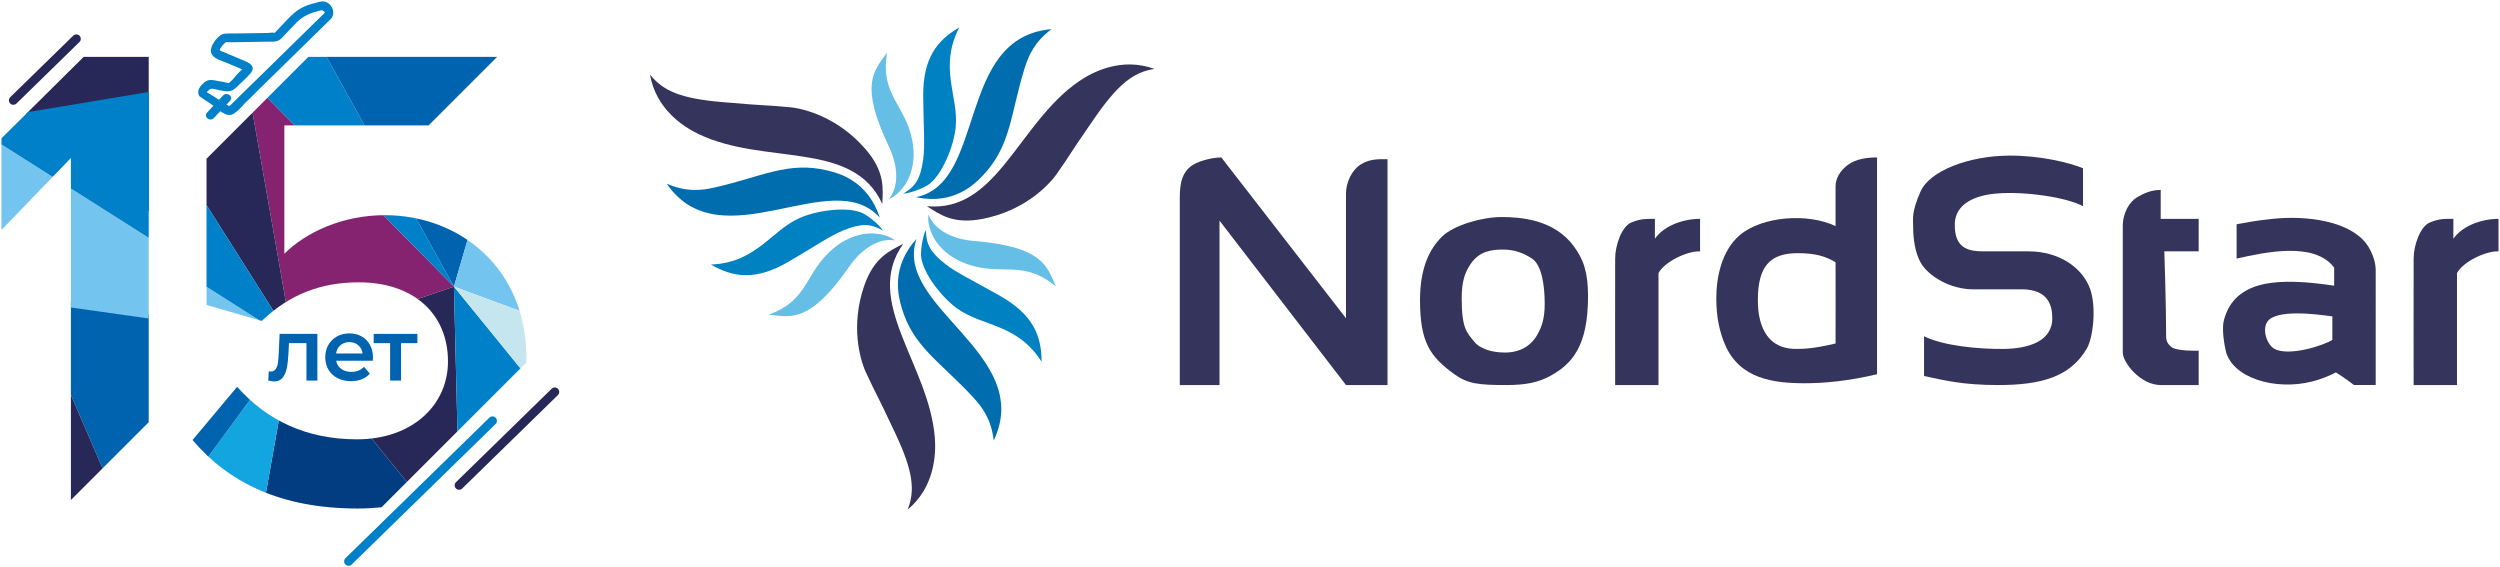 <?xml version="1.0" encoding="UTF-8"?> <!-- Generator: Adobe Illustrator 16.0.0, SVG Export Plug-In . SVG Version: 6.00 Build 0) --> <svg xmlns="http://www.w3.org/2000/svg" xmlns:xlink="http://www.w3.org/1999/xlink" id="Слой_1" x="0px" y="0px" width="227.733px" height="51.667px" viewBox="17.667 17.486 227.733 51.667" xml:space="preserve"> <g> <path fill="#34345C" d="M202.479,40.383h-4.111c-1.523,0-2.66-0.354-2.633-2.468c0.021-1.879,1.869-2.637,3.783-2.799 c2.695-0.226,6.441,0.365,7.898,1.152v-3.455c-1.295-0.534-3.957-1.171-6.748-1.152c-3.607,0.024-7.227,1.356-8.063,3.292 c-0.836,1.934-0.66,2.386-0.66,3.291c0,0.903,0.156,2.212,0.66,3.126c0.695,1.271,2.725,2.469,4.771,2.469h4.443 c2.563,0,2.797,1.658,2.797,2.634c0,2.168-2.279,2.774-4.441,2.797c-2.291,0.024-5.465-0.278-7.24-1.151v3.62 c1.836,0.386,3.477,0.822,6.746,0.822c3.887,0,6.537-0.72,8.063-3.291c0.604-1.017,0.9-3.789,0.33-5.431 C207.383,41.841,205.194,40.383,202.479,40.383"></path> <path fill="#34345C" d="M141.592,32.485c-0.771,0.482-1.316,1.624-1.316,2.634v11.355c0,0-11.249-14.511-11.355-14.647 c-0.998,0.009-2.268,0.4-2.797,0.822c-0.656,0.523-0.987,1.292-0.987,2.797V52.56h3.62V37.586l11.521,14.975h3.783v-20.57 C143.036,31.968,142.364,32,141.592,32.485"></path> <path fill="#34345C" d="M184.874,48.777c-2.01,0.466-2.832,0.493-3.621,0.493c-3.428,0-3.457-3.618-3.457-4.442 c0-3.046,1.076-4.28,3.619-4.28c1.605,0,2.535,0.278,3.459,0.823C184.887,43.589,184.874,46.896,184.874,48.777 M186.024,32.485 c-0.748,0.544-1.15,1.263-1.15,1.976v3.62c-2.574-1.224-6.725-0.877-8.723,0.822c-1.652,1.405-2.141,3.833-2.141,5.76 c0,1.675,0.287,3.061,0.822,4.278c1.346,3.061,4.387,3.457,7.24,3.457c1.676,0,3.939-0.188,6.582-0.823V31.827 C187.749,31.827,186.743,31.962,186.024,32.485"></path> <path fill="#34345C" d="M214.493,34.789c-0.85,0.001-1.48,0.273-2.141,0.657c-0.654,0.385-1.314,1.357-1.314,2.634V49.6 c0,0.903,1.594,2.961,3.455,2.961h3.459v-3.125c0,0-1.984,0.057-2.469-0.329c-0.365-0.292-0.496-0.561-0.496-0.987 c0-2.956-0.164-7.736-0.164-7.736h3.129v-2.962h-3.459V34.789z"></path> <path fill="#34345C" d="M157.719,47.955c-0.598,1.076-1.646,1.646-2.963,1.646c-1.314,0-2.344-0.411-2.797-0.988 c-0.652-0.831-1.141-1.152-1.141-3.935c0-1.593,0.299-2.385,0.813-3.143c0.797-1.178,1.893-1.314,2.961-1.314 c1.141,0,1.988,0.396,2.633,0.821c0.875,0.576,1.154,2.42,1.154,4.114C158.379,46.542,158.102,47.265,157.719,47.955 M161.01,39.89 c-1.805-2.43-4.875-2.634-6.582-2.634s-4.338,0.719-5.432,1.811c-1.1,1.103-1.975,2.809-1.975,5.76c0,3.839,0.92,5.151,3.127,6.747 c1.215,0.88,2.205,0.987,4.771,0.987c1.758,0,2.891-0.248,3.949-0.822c1.99-1.078,3.457-2.713,3.457-7.239 C162.327,42.345,161.946,41.149,161.01,39.89"></path> <path fill="#34345C" d="M230.129,48.447c-0.855,0.541-3.969,1.516-5.268,0.823c-0.645-0.342-1.168-1.704-0.658-2.469 c0.771-1.157,4.33-0.72,5.926-0.492V48.447L230.129,48.447z M233.254,39.726c-1.551-2.104-5.432-2.634-8.557-2.305 c-1.955,0.205-2.248,0.329-3.291,0.494v3.126c2.553-0.562,7.066-1.591,8.887,0.822v1.646c-4.947-0.729-9.029-0.633-10.039,3.128 c-0.172,0.643-0.068,1.777,0.164,2.798c0.561,2.449,4.473,3.675,7.898,2.797c0.615-0.157,1.543-0.495,2.141-0.822 c0.713,0.443,1.645,1.15,1.645,1.15h1.975V42.029C234.055,41.028,233.51,40.073,233.254,39.726"></path> <path fill="#34345C" d="M241.153,39.232v-1.811c-0.846,0.001-1.264-0.026-2.141,0.329c-0.877,0.356-1.479,2.079-1.479,3.291 c-0.014,2.835,0,11.52,0,11.52h3.949V42.358c0.541-1.013,2.607-2.025,3.783-1.975v-2.962 C243.508,37.431,241.883,38.176,241.153,39.232"></path> <path fill="#34345C" d="M168.417,39.232v-1.811c-0.846,0.001-1.262-0.026-2.141,0.329c-0.879,0.356-1.479,2.079-1.479,3.291 c-0.014,2.835,0,11.52,0,11.52h3.947V42.358c0.541-1.013,2.607-2.025,3.787-1.975v-2.962 C170.77,37.431,169.143,38.176,168.417,39.232"></path> <path fill="#34345C" d="M115.92,24.914c-5.518,3.82-7.421,11.958-13.823,11.354c1.174,0.746,2.397,1.687,5.103,1.152 c3.738-0.736,5.95-2.978,6.746-4.114c1.463-2.085,0.858-1.352,3.456-5.102c2.166-3.126,3.561-4.155,5.431-4.441 C119.84,22.672,117.201,24.027,115.92,24.914"></path> <path fill="#34345C" d="M99.945,39.698c-1.232,0.638-2.661,1.224-3.558,3.832c-1.239,3.604-0.414,6.64,0.17,7.902 c1.07,2.31,0.738,1.421,2.677,5.55c1.616,3.441,1.806,5.166,1.115,6.927c2.445-2.04,2.598-5.001,2.475-6.556 C102.291,50.662,96.209,44.931,99.945,39.698"></path> <path fill="#34345C" d="M98.036,36.059c0.063-1.388,0.271-2.917-1.536-4.999c-2.497-2.878-5.539-3.686-6.922-3.811 c-2.536-0.231-1.602-0.073-6.145-0.465c-3.79-0.326-5.376-1.026-6.555-2.506c0.542,3.141,3.026,4.755,4.434,5.425 C87.37,32.597,95.375,30.204,98.036,36.059"></path> <path fill="#006EAE" d="M101.109,35.447c3.489,0.754,5.409-1.261,6.089-1.976c2.559-2.685,2.498-5.523,3.785-9.708 c0.392-1.271,0.926-2.454,2.469-3.621C104.751,20.862,107.543,34.159,101.109,35.447"></path> <path fill="#006EAE" d="M101.153,39.254c-2.403,2.641-1.626,5.312-1.351,6.26c1.038,3.56,3.524,4.932,6.496,8.146 c0.903,0.978,1.659,2.033,1.891,3.953C111.937,49.728,99.038,45.467,101.153,39.254"></path> <path fill="#006EAE" d="M93.072,33.023c-3.601-0.886-6.034,0.577-10.306,1.541c-1.298,0.291-2.591,0.415-4.368-0.344 c4.947,7.189,15.097-1.838,19.413,3.104C96.73,33.923,94.03,33.257,93.072,33.023"></path> <path fill="#0081C1" d="M104.729,29.029c0.256-2.812-1.568-5.406,0.328-9.051c-2.068,1.196-3.313,2.847-3.292,6.253 c0.021,2.729,0.18,4.47,0,5.761c-0.247,1.797-0.693,2.464-1.809,3.127c0.69-0.026,1.891-0.53,2.303-0.823 C103.499,33.413,104.571,30.768,104.729,29.029"></path> <path fill="#0081C1" d="M108.792,44.453c-2.368-1.354-3.953-2.089-4.981-2.893c-1.431-1.118-1.782-1.838-1.795-3.137 c-0.323,0.61-0.491,1.9-0.444,2.405c0.139,1.515,1.889,3.77,3.313,4.781c2.303,1.632,5.464,1.356,7.662,4.828 C112.551,48.047,111.75,46.142,108.792,44.453"></path> <path fill="#0081C1" d="M96.24,36.898c-1.381-0.638-4.208-0.252-5.797,0.477c-2.566,1.172-3.912,4.046-8.017,4.21 c2.064,1.201,4.114,1.463,7.061-0.251c2.358-1.372,3.789-2.374,4.999-2.861c1.684-0.679,2.483-0.623,3.612,0.018 C97.732,37.902,96.699,37.11,96.24,36.898"></path> <path fill="#64BEE6" d="M98.476,22.282c-1.212,1.679-2.541,2.857,0.164,8.557c0,0,1.506,2.876,0,4.773 c0.603-0.209,1.147-0.823,1.481-1.317c0.393-0.575,1.025-1.943,0.659-3.948C100.171,27.006,97.809,26.176,98.476,22.282"></path> <path fill="#64BEE6" d="M106.376,39.434c0,0-3.243-0.144-4.127-2.396c-0.121,0.626,0.137,1.404,0.395,1.942 c0.303,0.628,1.166,1.861,3.085,2.553c3.193,1.15,5.097-0.476,8.13,2.056C113.015,41.698,112.663,39.956,106.376,39.434"></path> <path fill="#64BEE6" d="M93.548,40.146c-2.595,2.188-2.141,4.647-5.853,6.005c2.06,0.219,3.744,0.787,7.344-4.395 c0,0,1.749-2.734,4.142-2.372c-0.479-0.417-1.281-0.586-1.878-0.63C96.609,38.701,95.105,38.83,93.548,40.146"></path> <path fill="#0080C9" d="M47.155,17.619c-0.264-0.032-0.56,0.083-0.811,0.145c-0.502,0.121-0.978,0.291-1.419,0.563 c-0.588,0.367-1.043,0.904-1.519,1.401c-0.217,0.228-0.434,0.456-0.649,0.684c-0.023,0.024-0.049,0.051-0.072,0.074 c-0.007-0.002-0.01-0.003-0.018-0.006c-0.144-0.059-0.462,0.007-0.611,0.01c-0.331,0.005-0.661,0.011-0.992,0.016 c-0.713,0.013-1.427,0.022-2.14,0.032c-0.402,0.008-0.886-0.063-1.225,0.194c-0.38,0.291-0.929,1.022-0.808,1.516 c0.142,0.584,0.964,0.764,1.445,0.967c0.383,0.161,0.766,0.324,1.149,0.487c0.068,0.029,0.155,0.062,0.242,0.096 c-0.153,0.15-0.304,0.305-0.457,0.456c-0.185,0.185-0.558,0.729-0.81,0.809c0.046-0.015-0.14-0.044-0.189-0.058 c-0.229-0.064-0.477-0.089-0.711-0.134c-0.424-0.078-0.842-0.213-1.221,0.077c-0.327,0.251-0.692,0.644-0.6,1.086 c0.018,0.082,0.057,0.15,0.095,0.217l1.275,0.865l-0.478,0.513l-0.148,0.175c-0.255,0.362,0.327,0.794,0.66,0.438 c0.194-0.206,0.385-0.411,0.58-0.618c0.147,0.09,0.296,0.17,0.445,0.234c0.298,0.169,0.667,0.127,0.919-0.108 c0.364-0.24,0.689-0.651,0.955-0.933l0.033-0.032l0.013-0.001l0.885-0.868l-0.016,0.001c1.27-1.243,2.539-2.485,3.808-3.729 c0.785-0.771,1.571-1.539,2.358-2.309l0.735-0.725C48.277,18.591,47.854,17.707,47.155,17.619 M47.235,18.666 c-1.635,1.603-3.27,3.201-4.904,4.804c-0.82,0.803-1.64,1.604-2.459,2.406c-0.048,0.046-0.093,0.09-0.139,0.136l-0.005,0.001 l-1.104,1.09l-0.004,0.002c-0.112,0.045,0.003,0.041-0.145,0.009l-0.172-0.107c0.107-0.112,0.214-0.228,0.32-0.341 c0.351-0.374-0.28-0.857-0.627-0.487c-0.125,0.134-0.251,0.266-0.375,0.397l-0.56-0.353h-0.002 c-0.104-0.066-0.21-0.134-0.313-0.199c0.008,0.005-0.251-0.149-0.248-0.123c-0.003-0.029,0.252-0.275,0.304-0.299 c0.218-0.098,0.573,0.047,0.806,0.09c0.628,0.116,1.081,0.259,1.58-0.239c0.438-0.438,0.951-0.854,1.34-1.339 c0.404-0.5-0.011-0.837-0.456-1.027c-0.671-0.282-1.343-0.567-2.012-0.854c-0.14-0.059-0.364-0.107-0.371-0.211 c-0.007-0.119,0.418-0.624,0.54-0.677c0.093-0.041,0.291-0.007,0.394-0.007c0.324-0.007,0.647-0.012,0.973-0.016 c0.85-0.014,1.698-0.026,2.548-0.04c0.488-0.008,0.832,0.046,1.194-0.333c0.455-0.472,0.894-0.964,1.359-1.428 c0.527-0.523,1.156-0.825,1.866-0.999c0.124-0.03,0.308-0.116,0.433-0.103C47.027,18.422,47.311,18.558,47.235,18.666"></path> <path fill="#0080C9" d="M49.42,69.024c-0.105,0-0.21-0.041-0.29-0.122c-0.156-0.16-0.153-0.417,0.007-0.573l13.108-12.798 c0.16-0.156,0.417-0.151,0.573,0.007c0.156,0.16,0.153,0.417-0.007,0.573L49.703,68.909C49.625,68.986,49.521,69.024,49.42,69.024z "></path> <path fill="#282858" d="M59.488,62.101c-0.105,0-0.211-0.041-0.29-0.122c-0.157-0.16-0.153-0.417,0.007-0.573l8.716-8.51 c0.161-0.157,0.419-0.152,0.573,0.007c0.157,0.16,0.153,0.417-0.007,0.573l-8.716,8.51C59.692,62.063,59.59,62.101,59.488,62.101z M18.883,27.032c-0.105,0-0.21-0.041-0.29-0.122c-0.156-0.16-0.153-0.417,0.007-0.573l5.738-5.603 c0.161-0.156,0.417-0.153,0.573,0.007c0.157,0.16,0.153,0.417-0.007,0.573l-5.738,5.603C19.088,26.994,18.985,27.032,18.883,27.032 z"></path> <g> <g> <defs> <polygon id="SVGID_1_" points="25.288,22.667 17.8,30.082 17.8,38.436 24.125,31.876 24.125,63.034 31.215,55.945 31.215,22.667 "></polygon> </defs> <clipPath id="SVGID_2_"> <use xlink:href="#SVGID_1_" overflow="visible"></use> </clipPath> <polygon clip-path="url(#SVGID_2_)" fill="#13A5DF" points="30.94,69.244 39.099,87.996 46.101,48.599 "></polygon> </g> </g> <polygon fill="#0063AF" points="24.125,53.463 27.012,60.148 31.215,55.945 31.215,46.14 24.125,44.968 "></polygon> <polygon fill="#282858" points="25.288,22.667 20.052,27.854 31.215,36.743 31.215,22.667 "></polygon> <path fill="#73C4EF" d="M24.125,45.498l7.089,1.001v-7.344l-7.089-4.497V45.498z M17.8,38.437l4.663-4.835L17.8,30.644V38.437z"></path> <polygon fill="#0080C9" points="20.208,27.699 17.8,30.083 17.8,30.644 22.463,33.602 24.125,31.877 24.125,34.657 31.215,39.156 31.215,25.863 "></polygon> <polygon fill="#282858" points="24.125,63.034 27.012,60.148 24.125,53.463 "></polygon> <g> <g> <defs> <polygon id="SVGID_3_" points="25.288,22.667 17.8,30.082 17.8,38.436 24.125,31.876 24.125,63.034 31.215,55.945 31.215,22.667 "></polygon> </defs> <clipPath id="SVGID_4_"> <use xlink:href="#SVGID_3_" overflow="visible"></use> </clipPath> <polygon clip-path="url(#SVGID_4_)" fill="#023D82" points="21.445,69.364 17.207,59.679 30.938,69.244 "></polygon> </g> <g> <defs> <polygon id="SVGID_5_" points="25.288,22.667 17.8,30.082 17.8,38.436 24.125,31.876 24.125,63.034 31.215,55.945 31.215,22.667 "></polygon> </defs> <clipPath id="SVGID_6_"> <use xlink:href="#SVGID_5_" overflow="visible"></use> </clipPath> <polygon clip-path="url(#SVGID_6_)" fill="#73C4EF" points="29.048,21.637 43.171,11.857 41.854,24.443 "></polygon> </g> </g> <g> <g> <defs> <path id="SVGID_7_" d="M45.756,22.667l-9.276,9.276v13.324l5.029,1.454c2.545-2.425,5.393-3.516,8.846-3.516 c4.969,0,8.119,2.849,8.119,7.209c0,3.939-3.211,7.091-8.301,7.091c-4.544,0-8.179-1.696-10.905-4.785l-4.06,4.847 c3.271,3.878,8.059,6.241,15.025,6.241c0.748,0,1.477-0.041,2.187-0.112l13.193-13.192c0.004-0.131,0.01-0.259,0.01-0.39 c0-8.241-6.12-13.027-12.905-13.027c-3.878,0-7.21,1.575-9.149,3.516V28.908H56.71l6.24-6.24L45.756,22.667L45.756,22.667z"></path> </defs> <clipPath id="SVGID_8_"> <use xlink:href="#SVGID_7_" overflow="visible"></use> </clipPath> <polygon clip-path="url(#SVGID_8_)" fill="#023D82" points="37.338,87.995 44.341,48.599 59.596,67.375 "></polygon> </g> <g> <defs> <path id="SVGID_9_" d="M45.756,22.667l-9.276,9.276v13.324l5.029,1.454c2.545-2.425,5.393-3.516,8.846-3.516 c4.969,0,8.119,2.849,8.119,7.209c0,3.939-3.211,7.091-8.301,7.091c-4.544,0-8.179-1.696-10.905-4.785l-4.06,4.847 c3.271,3.878,8.059,6.241,15.025,6.241c0.748,0,1.477-0.041,2.187-0.112l13.193-13.192c0.004-0.131,0.01-0.259,0.01-0.39 c0-8.241-6.12-13.027-12.905-13.027c-3.878,0-7.21,1.575-9.149,3.516V28.908H56.71l6.24-6.24L45.756,22.667L45.756,22.667z"></path> </defs> <clipPath id="SVGID_10_"> <use xlink:href="#SVGID_9_" overflow="visible"></use> </clipPath> <polygon clip-path="url(#SVGID_10_)" fill="#13A5DF" points="29.18,69.244 37.339,87.996 44.341,48.599 "></polygon> </g> <g> <defs> <path id="SVGID_11_" d="M45.756,22.667l-9.276,9.276v13.324l5.029,1.454c2.545-2.425,5.393-3.516,8.846-3.516 c4.969,0,8.119,2.849,8.119,7.209c0,3.939-3.211,7.091-8.301,7.091c-4.544,0-8.179-1.696-10.905-4.785l-4.06,4.847 c3.271,3.878,8.059,6.241,15.025,6.241c0.748,0,1.477-0.041,2.187-0.112l13.193-13.192c0.004-0.131,0.01-0.259,0.01-0.39 c0-8.241-6.12-13.027-12.905-13.027c-3.878,0-7.21,1.575-9.149,3.516V28.908H56.71l6.24-6.24L45.756,22.667L45.756,22.667z"></path> </defs> <clipPath id="SVGID_12_"> <use xlink:href="#SVGID_11_" overflow="visible"></use> </clipPath> <polygon clip-path="url(#SVGID_12_)" fill="#0063AF" points="18.414,44.315 29.18,69.244 44.341,48.599 "></polygon> </g> <g> <defs> <path id="SVGID_13_" d="M45.756,22.667l-9.276,9.276v13.324l5.029,1.454c2.545-2.425,5.393-3.516,8.846-3.516 c4.969,0,8.119,2.849,8.119,7.209c0,3.939-3.211,7.091-8.301,7.091c-4.544,0-8.179-1.696-10.905-4.785l-4.06,4.847 c3.271,3.878,8.059,6.241,15.025,6.241c0.748,0,1.477-0.041,2.187-0.112l13.193-13.192c0.004-0.131,0.01-0.259,0.01-0.39 c0-8.241-6.12-13.027-12.905-13.027c-3.878,0-7.21,1.575-9.149,3.516V28.908H56.71l6.24-6.24L45.756,22.667L45.756,22.667z"></path> </defs> <clipPath id="SVGID_14_"> <use xlink:href="#SVGID_13_" overflow="visible"></use> </clipPath> <polygon clip-path="url(#SVGID_14_)" fill="#862370" points="40.094,24.443 44.341,48.599 59.019,43.595 "></polygon> </g> <g> <defs> <path id="SVGID_15_" d="M45.756,22.667l-9.276,9.276v13.324l5.029,1.454c2.545-2.425,5.393-3.516,8.846-3.516 c4.969,0,8.119,2.849,8.119,7.209c0,3.939-3.211,7.091-8.301,7.091c-4.544,0-8.179-1.696-10.905-4.785l-4.06,4.847 c3.271,3.878,8.059,6.241,15.025,6.241c0.748,0,1.477-0.041,2.187-0.112l13.193-13.192c0.004-0.131,0.01-0.259,0.01-0.39 c0-8.241-6.12-13.027-12.905-13.027c-3.878,0-7.21,1.575-9.149,3.516V28.908H56.71l6.24-6.24L45.756,22.667L45.756,22.667z"></path> </defs> <clipPath id="SVGID_16_"> <use xlink:href="#SVGID_15_" overflow="visible"></use> </clipPath> <polygon clip-path="url(#SVGID_16_)" fill="#282858" points="27.288,21.637 44.341,48.598 40.094,24.443 "></polygon> </g> <g> <defs> <path id="SVGID_17_" d="M45.756,22.667l-9.276,9.276v13.324l5.029,1.454c2.545-2.425,5.393-3.516,8.846-3.516 c4.969,0,8.119,2.849,8.119,7.209c0,3.939-3.211,7.091-8.301,7.091c-4.544,0-8.179-1.696-10.905-4.785l-4.06,4.847 c3.271,3.878,8.059,6.241,15.025,6.241c0.748,0,1.477-0.041,2.187-0.112l13.193-13.192c0.004-0.131,0.01-0.259,0.01-0.39 c0-8.241-6.12-13.027-12.905-13.027c-3.878,0-7.21,1.575-9.149,3.516V28.908H56.71l6.24-6.24L45.756,22.667L45.756,22.667z"></path> </defs> <clipPath id="SVGID_18_"> <use xlink:href="#SVGID_17_" overflow="visible"></use> </clipPath> <polygon clip-path="url(#SVGID_18_)" fill="#0080C9" points="41.411,11.856 59.018,43.593 40.094,24.444 "></polygon> </g> <g> <defs> <path id="SVGID_19_" d="M45.756,22.667l-9.276,9.276v13.324l5.029,1.454c2.545-2.425,5.393-3.516,8.846-3.516 c4.969,0,8.119,2.849,8.119,7.209c0,3.939-3.211,7.091-8.301,7.091c-4.544,0-8.179-1.696-10.905-4.785l-4.06,4.847 c3.271,3.878,8.059,6.241,15.025,6.241c0.748,0,1.477-0.041,2.187-0.112l13.193-13.192c0.004-0.131,0.01-0.259,0.01-0.39 c0-8.241-6.12-13.027-12.905-13.027c-3.878,0-7.21,1.575-9.149,3.516V28.908H56.71l6.24-6.24L45.756,22.667L45.756,22.667z"></path> </defs> <clipPath id="SVGID_20_"> <use xlink:href="#SVGID_19_" overflow="visible"></use> </clipPath> <polygon clip-path="url(#SVGID_20_)" fill="#282858" points="59.596,67.375 59.018,43.595 44.341,48.599 "></polygon> </g> <g> <defs> <path id="SVGID_21_" d="M45.756,22.667l-9.276,9.276v13.324l5.029,1.454c2.545-2.425,5.393-3.516,8.846-3.516 c4.969,0,8.119,2.849,8.119,7.209c0,3.939-3.211,7.091-8.301,7.091c-4.544,0-8.179-1.696-10.905-4.785l-4.06,4.847 c3.271,3.878,8.059,6.241,15.025,6.241c0.748,0,1.477-0.041,2.187-0.112l13.193-13.192c0.004-0.131,0.01-0.259,0.01-0.39 c0-8.241-6.12-13.027-12.905-13.027c-3.878,0-7.21,1.575-9.149,3.516V28.908H56.71l6.24-6.24L45.756,22.667L45.756,22.667z"></path> </defs> <clipPath id="SVGID_22_"> <use xlink:href="#SVGID_21_" overflow="visible"></use> </clipPath> <polygon clip-path="url(#SVGID_22_)" fill="#73C4EF" points="12.866,28.63 18.414,44.315 44.341,48.599 "></polygon> </g> <g> <defs> <path id="SVGID_23_" d="M45.756,22.667l-9.276,9.276v13.324l5.029,1.454c2.545-2.425,5.393-3.516,8.846-3.516 c4.969,0,8.119,2.849,8.119,7.209c0,3.939-3.211,7.091-8.301,7.091c-4.544,0-8.179-1.696-10.905-4.785l-4.06,4.847 c3.271,3.878,8.059,6.241,15.025,6.241c0.748,0,1.477-0.041,2.187-0.112l13.193-13.192c0.004-0.131,0.01-0.259,0.01-0.39 c0-8.241-6.12-13.027-12.905-13.027c-3.878,0-7.21,1.575-9.149,3.516V28.908H56.71l6.24-6.24L45.756,22.667L45.756,22.667z"></path> </defs> <clipPath id="SVGID_24_"> <use xlink:href="#SVGID_23_" overflow="visible"></use> </clipPath> <polygon clip-path="url(#SVGID_24_)" fill="#0080C9" points="27.288,21.637 12.866,28.629 44.341,48.598 "></polygon> </g> <g> <defs> <path id="SVGID_25_" d="M45.756,22.667l-9.276,9.276v13.324l5.029,1.454c2.545-2.425,5.393-3.516,8.846-3.516 c4.969,0,8.119,2.849,8.119,7.209c0,3.939-3.211,7.091-8.301,7.091c-4.544,0-8.179-1.696-10.905-4.785l-4.06,4.847 c3.271,3.878,8.059,6.241,15.025,6.241c0.748,0,1.477-0.041,2.187-0.112l13.193-13.192c0.004-0.131,0.01-0.259,0.01-0.39 c0-8.241-6.12-13.027-12.905-13.027c-3.878,0-7.21,1.575-9.149,3.516V28.908H56.71l6.24-6.24L45.756,22.667L45.756,22.667z"></path> </defs> <clipPath id="SVGID_26_"> <use xlink:href="#SVGID_25_" overflow="visible"></use> </clipPath> <polygon clip-path="url(#SVGID_26_)" fill="#0080C9" points="59.596,67.375 59.018,43.595 75.967,64.425 "></polygon> </g> <g> <defs> <path id="SVGID_27_" d="M45.756,22.667l-9.276,9.276v13.324l5.029,1.454c2.545-2.425,5.393-3.516,8.846-3.516 c4.969,0,8.119,2.849,8.119,7.209c0,3.939-3.211,7.091-8.301,7.091c-4.544,0-8.179-1.696-10.905-4.785l-4.06,4.847 c3.271,3.878,8.059,6.241,15.025,6.241c0.748,0,1.477-0.041,2.187-0.112l13.193-13.192c0.004-0.131,0.01-0.259,0.01-0.39 c0-8.241-6.12-13.027-12.905-13.027c-3.878,0-7.21,1.575-9.149,3.516V28.908H56.71l6.24-6.24L45.756,22.667L45.756,22.667z"></path> </defs> <clipPath id="SVGID_28_"> <use xlink:href="#SVGID_27_" overflow="visible"></use> </clipPath> <polygon clip-path="url(#SVGID_28_)" fill="#0063AF" points="41.411,11.856 68.458,11.217 59.018,43.593 "></polygon> </g> <g> <defs> <path id="SVGID_29_" d="M45.756,22.667l-9.276,9.276v13.324l5.029,1.454c2.545-2.425,5.393-3.516,8.846-3.516 c4.969,0,8.119,2.849,8.119,7.209c0,3.939-3.211,7.091-8.301,7.091c-4.544,0-8.179-1.696-10.905-4.785l-4.06,4.847 c3.271,3.878,8.059,6.241,15.025,6.241c0.748,0,1.477-0.041,2.187-0.112l13.193-13.192c0.004-0.131,0.01-0.259,0.01-0.39 c0-8.241-6.12-13.027-12.905-13.027c-3.878,0-7.21,1.575-9.149,3.516V28.908H56.71l6.24-6.24L45.756,22.667L45.756,22.667z"></path> </defs> <clipPath id="SVGID_30_"> <use xlink:href="#SVGID_29_" overflow="visible"></use> </clipPath> <polygon clip-path="url(#SVGID_30_)" fill="#73C4EF" points="83.563,52.658 59.018,43.595 68.459,11.217 "></polygon> </g> <g> <defs> <path id="SVGID_31_" d="M45.756,22.667l-9.276,9.276v13.324l5.029,1.454c2.545-2.425,5.393-3.516,8.846-3.516 c4.969,0,8.119,2.849,8.119,7.209c0,3.939-3.211,7.091-8.301,7.091c-4.544,0-8.179-1.696-10.905-4.785l-4.06,4.847 c3.271,3.878,8.059,6.241,15.025,6.241c0.748,0,1.477-0.041,2.187-0.112l13.193-13.192c0.004-0.131,0.01-0.259,0.01-0.39 c0-8.241-6.12-13.027-12.905-13.027c-3.878,0-7.21,1.575-9.149,3.516V28.908H56.71l6.24-6.24L45.756,22.667L45.756,22.667z"></path> </defs> <clipPath id="SVGID_32_"> <use xlink:href="#SVGID_31_" overflow="visible"></use> </clipPath> <polygon clip-path="url(#SVGID_32_)" fill="#C5E6EF" points="75.967,64.424 83.563,52.659 59.018,43.595 "></polygon> </g> <g> <defs> <path id="SVGID_33_" d="M45.756,22.667l-9.276,9.276v13.324l5.029,1.454c2.545-2.425,5.393-3.516,8.846-3.516 c4.969,0,8.119,2.849,8.119,7.209c0,3.939-3.211,7.091-8.301,7.091c-4.544,0-8.179-1.696-10.905-4.785l-4.06,4.847 c3.271,3.878,8.059,6.241,15.025,6.241c0.748,0,1.477-0.041,2.187-0.112l13.193-13.192c0.004-0.131,0.01-0.259,0.01-0.39 c0-8.241-6.12-13.027-12.905-13.027c-3.878,0-7.21,1.575-9.149,3.516V28.908H56.71l6.24-6.24L45.756,22.667L45.756,22.667z"></path> </defs> <clipPath id="SVGID_34_"> <use xlink:href="#SVGID_33_" overflow="visible"></use> </clipPath> <polygon clip-path="url(#SVGID_34_)" fill="#73C4EF" points="27.288,21.637 41.411,11.857 40.094,24.443 "></polygon> </g> </g> <path fill="#0063AF" d="M46.578,47.901v4.253h-0.995v-3.409H43.99l-0.04,0.844c-0.027,0.563-0.078,1.034-0.155,1.414 c-0.077,0.38-0.207,0.681-0.391,0.9c-0.183,0.22-0.434,0.33-0.752,0.33c-0.149,0-0.332-0.029-0.55-0.087l0.048-0.838 c0.074,0.017,0.138,0.023,0.19,0.023c0.202,0,0.354-0.081,0.454-0.243c0.102-0.16,0.166-0.354,0.195-0.581 c0.029-0.225,0.055-0.548,0.076-0.967l0.071-1.641L46.578,47.901L46.578,47.901z"></path> <path fill="#0063AF" d="M48.684,48.931c-0.221,0.188-0.354,0.439-0.402,0.753h2.413c-0.042-0.309-0.172-0.558-0.39-0.749 c-0.219-0.19-0.489-0.285-0.813-0.285C49.175,48.65,48.905,48.744,48.684,48.931 M51.626,50.345H48.29 c0.059,0.313,0.211,0.562,0.458,0.743c0.247,0.186,0.554,0.275,0.92,0.275c0.468,0,0.853-0.154,1.155-0.462l0.533,0.613 c-0.191,0.229-0.434,0.4-0.726,0.518s-0.62,0.176-0.986,0.176c-0.467,0-0.879-0.093-1.234-0.278 c-0.355-0.187-0.631-0.444-0.825-0.776c-0.192-0.331-0.29-0.707-0.29-1.127c0-0.414,0.095-0.787,0.282-1.119 c0.189-0.331,0.45-0.59,0.785-0.776c0.334-0.186,0.711-0.278,1.131-0.278c0.414,0,0.784,0.093,1.111,0.274 c0.326,0.184,0.581,0.441,0.764,0.773c0.184,0.331,0.275,0.715,0.275,1.148C51.643,50.12,51.638,50.217,51.626,50.345"></path> <polygon fill="#0063AF" points="55.688,48.745 54.2,48.745 54.2,52.153 53.204,52.153 53.204,48.745 51.707,48.745 51.707,47.901 55.688,47.901 "></polygon> </g> </svg> 
